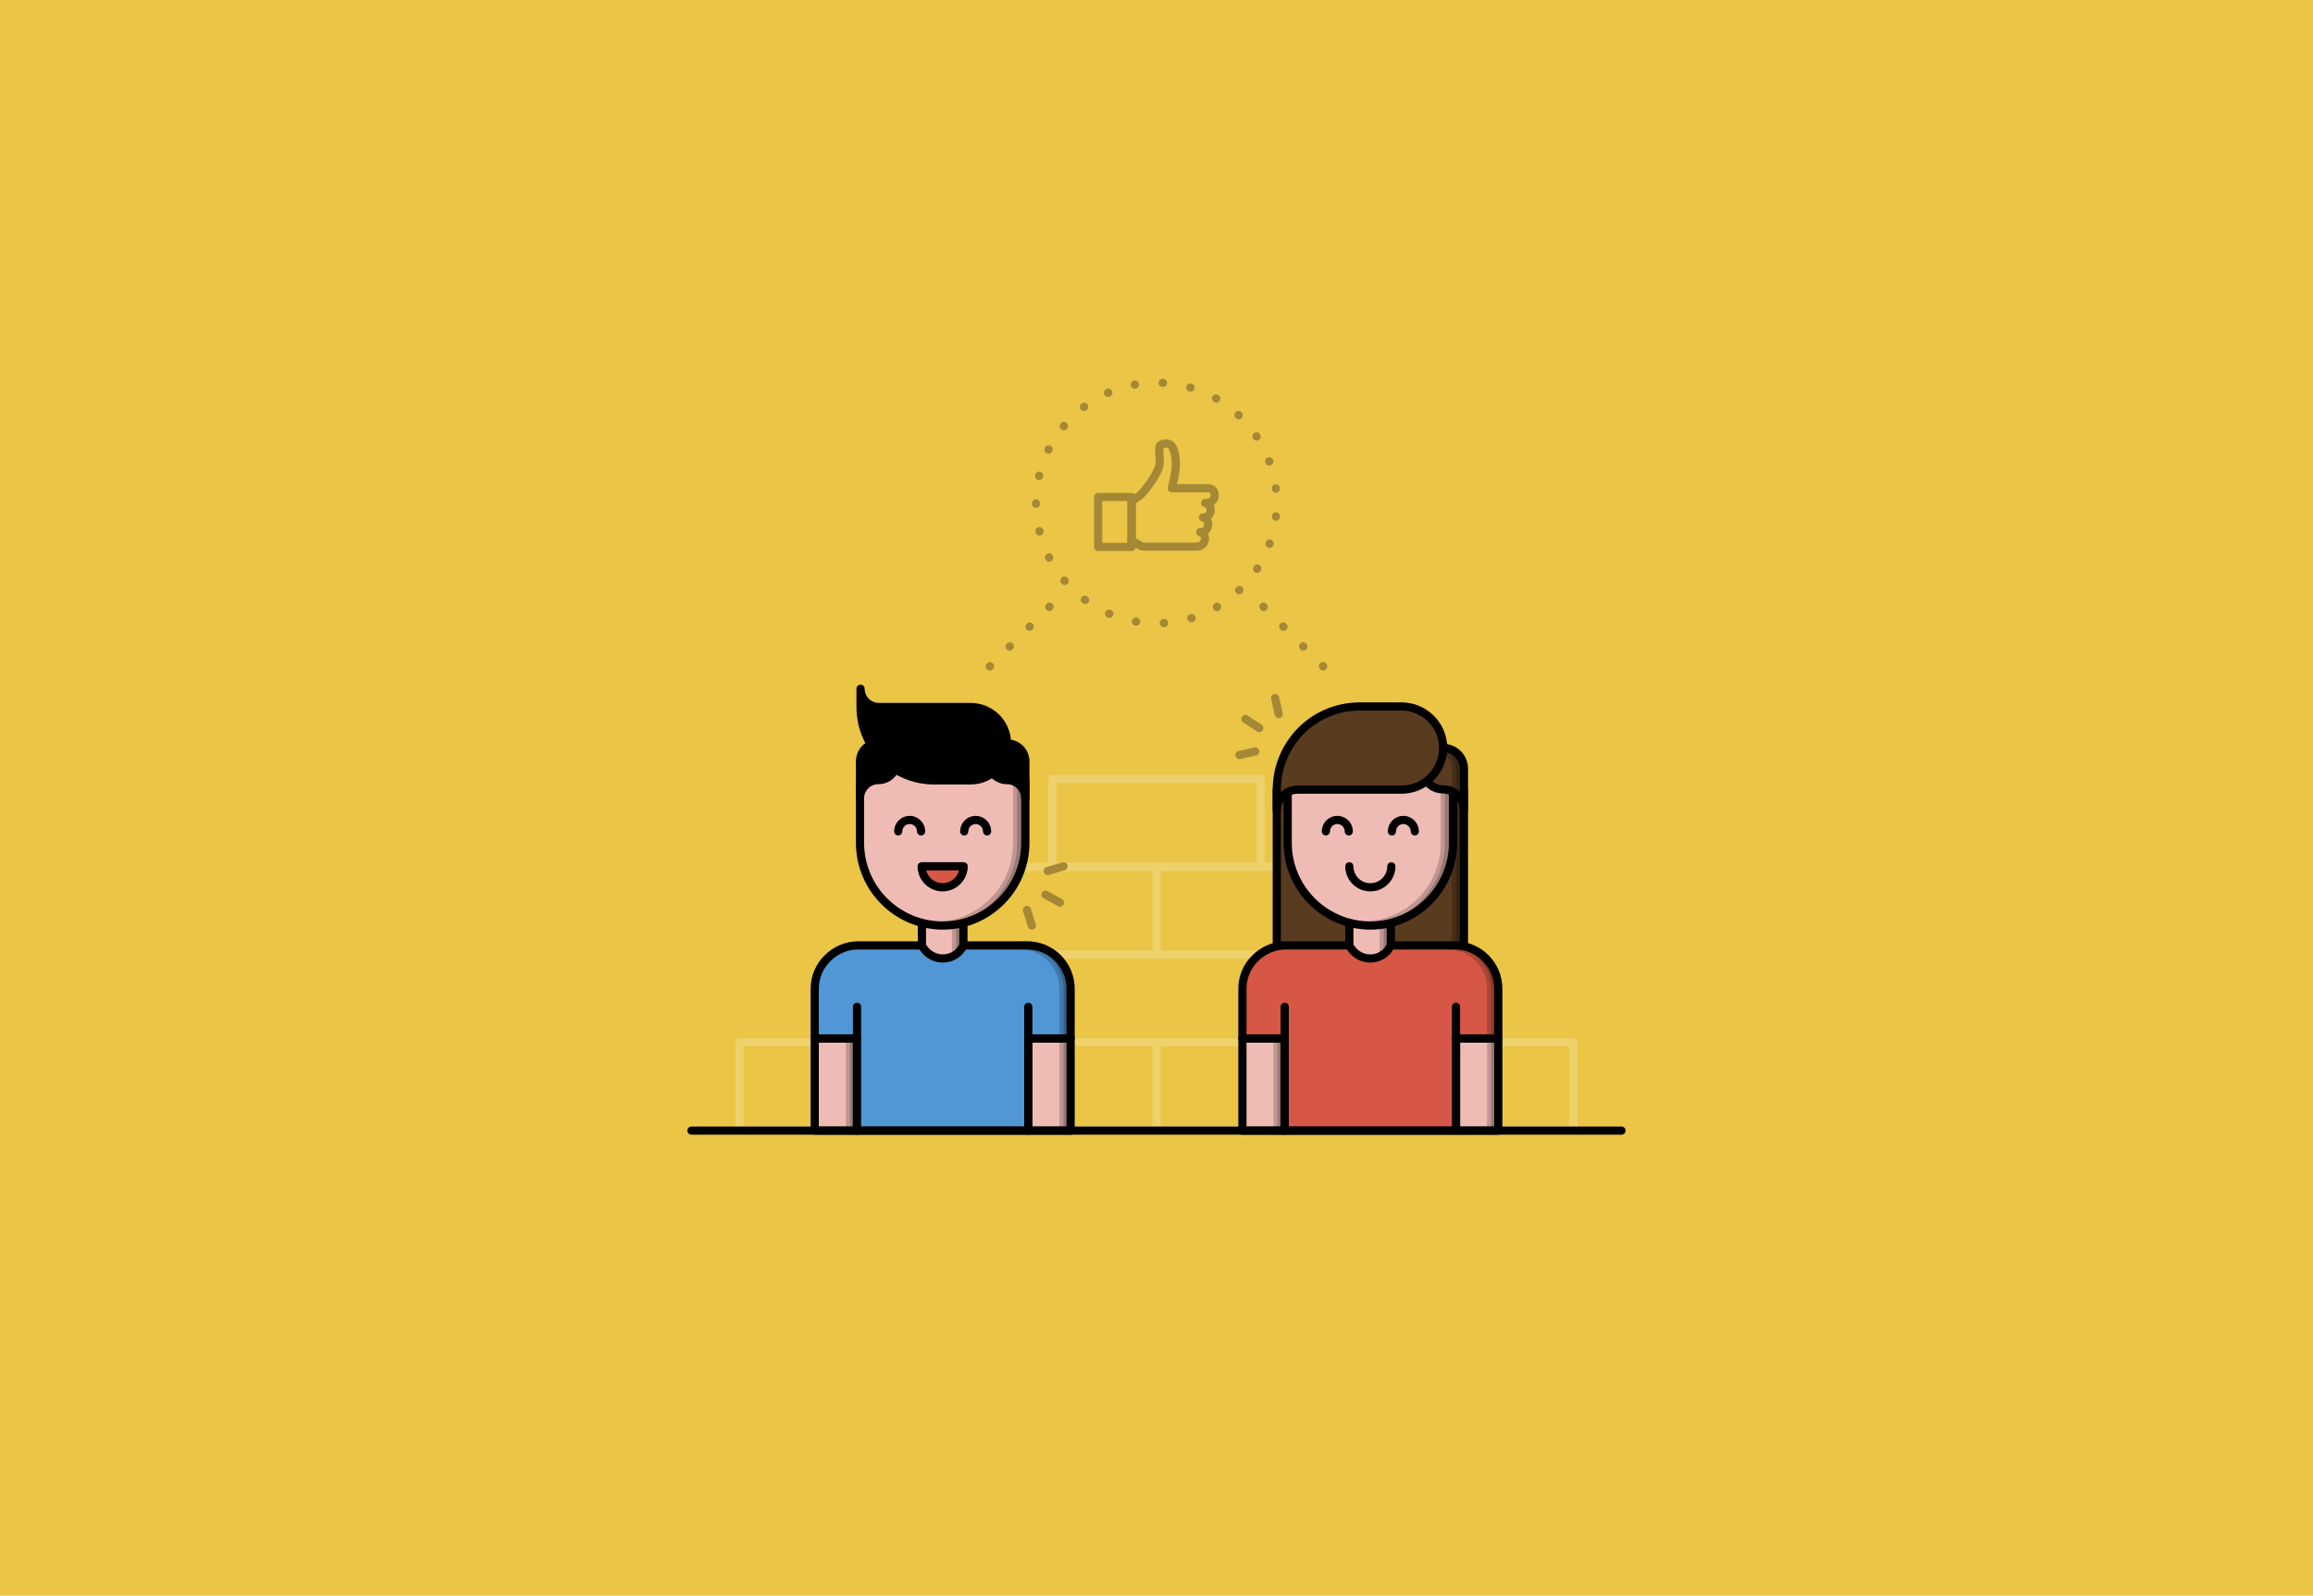 <svg xmlns="http://www.w3.org/2000/svg" xml:space="preserve" id="Layer_1" x="0" y="0" version="1.1" viewBox="0 0 848 585"><style>.st2{fill:#d65745;stroke-miterlimit:10}.st2,.st3,.st4{stroke:#000;stroke-width:3;stroke-linecap:round;stroke-linejoin:round}.st3{opacity:.2;stroke-miterlimit:10}.st4{fill:none}.st4,.st5,.st6{stroke-miterlimit:10}.st5{fill:none;stroke:#eed16b;stroke-width:3;stroke-linecap:round;stroke-linejoin:round}.st6{fill:#efbcb5}.st10,.st6,.st9{stroke:#000;stroke-width:3;stroke-linecap:round;stroke-linejoin:round}.st9{stroke-miterlimit:10}.st10{fill:#593b1f}.st10,.st11{stroke-miterlimit:10}.st11,.st13,.st14{fill:none;stroke:#a58835;stroke-width:3;stroke-linecap:round;stroke-linejoin:round}.st14{stroke-dasharray:.102,10.184}</style><path d="M0 0h848v585H0z" style="fill:#eac546"/><path d="M462.2 349.9h76.4v32.2h-76.4zM385.8 285.6h76.4v32.2h-76.4z" class="st5"/><path d="M385.8 349.9h76.4v32.2h-76.4zM424 382.1h76.4v32.2H424zM500.4 382.1h76.4v32.2h-76.4zM347.6 382.1H424v32.2h-76.4zM271.1 382.1h76.4v32.2h-76.4zM309.3 349.9h76.4v32.2h-76.4z" class="st5"/><path d="M424 317.8h76.4V350H424zM347.6 317.8H424V350h-76.4z" class="st5"/><path d="M298.7 380.7h15.5v33.8h-15.5z" class="st6"/><path d="M311.6 380.7h2.6v33.8h-2.6z" class="st3"/><path d="M377 380.7h15.5v33.8H377z" class="st6"/><path d="M392.5 362.5v18.2H377v33.8h-62.8v-33.8h-15.5v-18.2c0-4.4 1.8-8.4 4.7-11.2 2.9-2.9 6.9-4.7 11.2-4.7h62c8.8 0 15.9 7.1 15.9 15.9" style="fill:#5197d5;stroke:#000;stroke-width:3;stroke-linecap:round;stroke-linejoin:round;stroke-miterlimit:10"/><path d="M392.5 362.5v52h-2.6v-52c0-8.8-7.1-15.9-15.9-15.9h2.6c8.8 0 15.9 7.1 15.9 15.9" class="st3"/><path d="M377 380.7v-11.6M314.2 380.7v-11.6" class="st4"/><path d="M353.2 337.3v9.3c-1.3 2.9-4.2 4.8-7.6 4.8-3.3 0-6.2-2-7.6-4.8v-9.3z" class="st6"/><path d="M353.2 337.3v9.3l-2.7 2.6v-11.9z" class="st3"/><path d="M375.9 285.8V309c0 16.7-13.6 30.3-30.3 30.3s-30.3-13.6-30.3-30.3v-22.1c5.6 0 30.2-18.2 30.3-20.5 1.1 4.3 24.8 18.9 30.3 19.4" class="st6"/><path d="M353.3 317.6h-15.4c0 4.2 3.4 7.7 7.7 7.7 4.2 0 7.7-3.5 7.7-7.7" class="st2"/><path d="M329.3 304.8c0-2.3 1.9-4.2 4.2-4.2s4.2 1.9 4.2 4.2M353.5 304.8c0-2.3 1.9-4.2 4.2-4.2s4.2 1.9 4.2 4.2" class="st4"/><path d="M375.9 279.2v13.5c0-3.7-3-6.7-6.7-6.7a6.7 6.7 0 0 1 0-13.4c3.7 0 6.7 2.8 6.7 6.6M315.3 279.2v13.5c0-3.7 3-6.7 6.7-6.7a6.7 6.7 0 0 0 0-13.4c-3.7-.2-6.7 2.8-6.7 6.6" class="st9"/><path d="M375.9 279.2v29.9c0 16.7-13.6 30.3-30.3 30.3h-1.4c16-.8 28.7-14 28.7-30.2v-29.9c0-3.2-2.2-5.9-5.2-6.6.5-.1 1-.2 1.5-.2 3.7-.1 6.7 2.9 6.7 6.7" class="st3"/><path d="M369.2 272.6c0-3.7-1.5-7.1-3.9-9.5s-5.8-3.9-9.5-3.9h-33.6c-3.7 0-6.7-3-6.7-6.7v6.7c0 7.4 3 14.2 7.9 19 4.9 4.9 11.6 7.9 19 7.9h13.5c7.2 0 13.3-6 13.3-13.5" class="st9"/><path d="M455.5 380.7H471v33.8h-15.5z" class="st6"/><path d="M468.4 380.7h2.6v33.8h-2.6z" class="st3"/><path d="M533.8 380.7h15.5v33.8h-15.5z" class="st6"/><path d="M468.1 289.5h68.6v68.7h-68.6z" class="st10"/><path d="M549.3 362.5v18.2h-15.5v33.8H471v-33.8h-15.5v-18.2c0-4.4 1.8-8.4 4.7-11.2 2.9-2.9 6.9-4.7 11.2-4.7h62c8.8 0 15.9 7.1 15.9 15.9" class="st2"/><path d="M549.3 362.5v52h-2.6v-52c0-8.8-7.1-15.9-15.9-15.9h2.6c8.8 0 15.9 7.1 15.9 15.9" class="st3"/><path d="M533.8 380.7v-11.6M471 380.7v-11.6" class="st4"/><path d="M509.9 337.3v9.3c-1.3 2.9-4.2 4.8-7.6 4.8-3.3 0-6.2-2-7.6-4.8v-9.3z" class="st6"/><path d="M509.9 337.3v9.3l-2.6 2.6v-11.9z" class="st3"/><path d="M532.7 285.8V309c0 16.7-13.6 30.3-30.3 30.3s-30.3-13.6-30.3-30.3v-22.1c5.6 0 30.2-18.2 30.3-20.5 1.1 4.3 24.8 18.9 30.3 19.4" class="st6"/><path d="M532.7 285.8V309c0 16.7-13.6 30.3-30.3 30.3H501c16-.8 28.7-14 28.7-30.2v-23.2c-4.8-.5-23.5-11.7-28.9-17.4 1-1 1.6-1.7 1.6-2.1 1.1 4.3 24.8 18.9 30.3 19.4" class="st3"/><path d="M510.1 317.6c0 4.2-3.4 7.7-7.7 7.7-4.2 0-7.7-3.4-7.7-7.7M486.1 304.8c0-2.3 1.9-4.2 4.2-4.2s4.2 1.9 4.2 4.2M510.3 304.8c0-2.3 1.9-4.2 4.2-4.2s4.2 1.9 4.2 4.2" class="st4"/><path d="M536.7 281.8V297c0-4.2-3.4-7.6-7.6-7.6s-7.6-3.4-7.6-7.6 3.4-7.6 7.6-7.6 7.6 3.4 7.6 7.6" class="st10"/><path d="M536.7 281.8v64.8h-3v-64.8c0-3.7-2.6-6.8-6.1-7.5.5-.1 1-.1 1.5-.1 4.2 0 7.6 3.4 7.6 7.6" class="st3"/><path d="M529.1 274.2c0 4.2-1.7 8-4.5 10.8s-6.6 4.5-10.8 4.5h-38.1c-4.2 0-7.6 3.4-7.6 7.6v-7.6c0-8.4 3.4-16 8.9-21.6 5.5-5.5 13.1-8.9 21.6-8.9h15.2c8.4 0 15.3 6.8 15.3 15.2" class="st10"/><path d="M253.5 414.5h341" class="st4"/><path d="m468.8 261.8-1.3-5.9M461.7 266.9l-5.1-3.3M460.2 275.5l-5.8 1.3M376.5 333.6l1.8 5.7M383.3 328l5.3 2.9M384.1 319.3l5.8-1.7" class="st11"/><circle cx="424" cy="184.6" r="44.1" style="fill:none;stroke:#a58835;stroke-width:3;stroke-linecap:round;stroke-linejoin:round;stroke-dasharray:.102,10.159" transform="matrix(.053 -.999 .999 .053 217.072 598.2)"/><path d="m384.8 222.4-.1.1" class="st13"/><path d="m377.5 229.7-18.2 18.2" class="st14"/><path d="M492.3 251.5" class="st13"/><path d="m485.1 244.3-18.2-18.2" class="st14"/><path d="m463.3 222.5-.1-.1" class="st13"/><path d="M402.6 182.2h12.3v18.3h-12.3z" class="st11"/><path d="m442.6 184.3-.8.1c3.3.9 2.2 5.1-.2 5.3h-.6c3.1.8 2.1 5.2-.3 5.4h-.7c2.6.4 2.5 5.3-1.4 5.3h-19.3c-1.4 0-2.6-1.6-3.6-1.6h-.9v-15c1.1-.7 2.4-1.6 3.2-2.2 1.4-1.2 6.9-8.2 7.2-11.7.1-1.5-.4-5.5-.1-6.3s2.9-1.6 4.2-.4 1.8 4.6 1.8 7.2-1 6.5-1.5 8.6H443c3.3.1 3.1 5.3-.4 5.3" class="st11"/></svg>